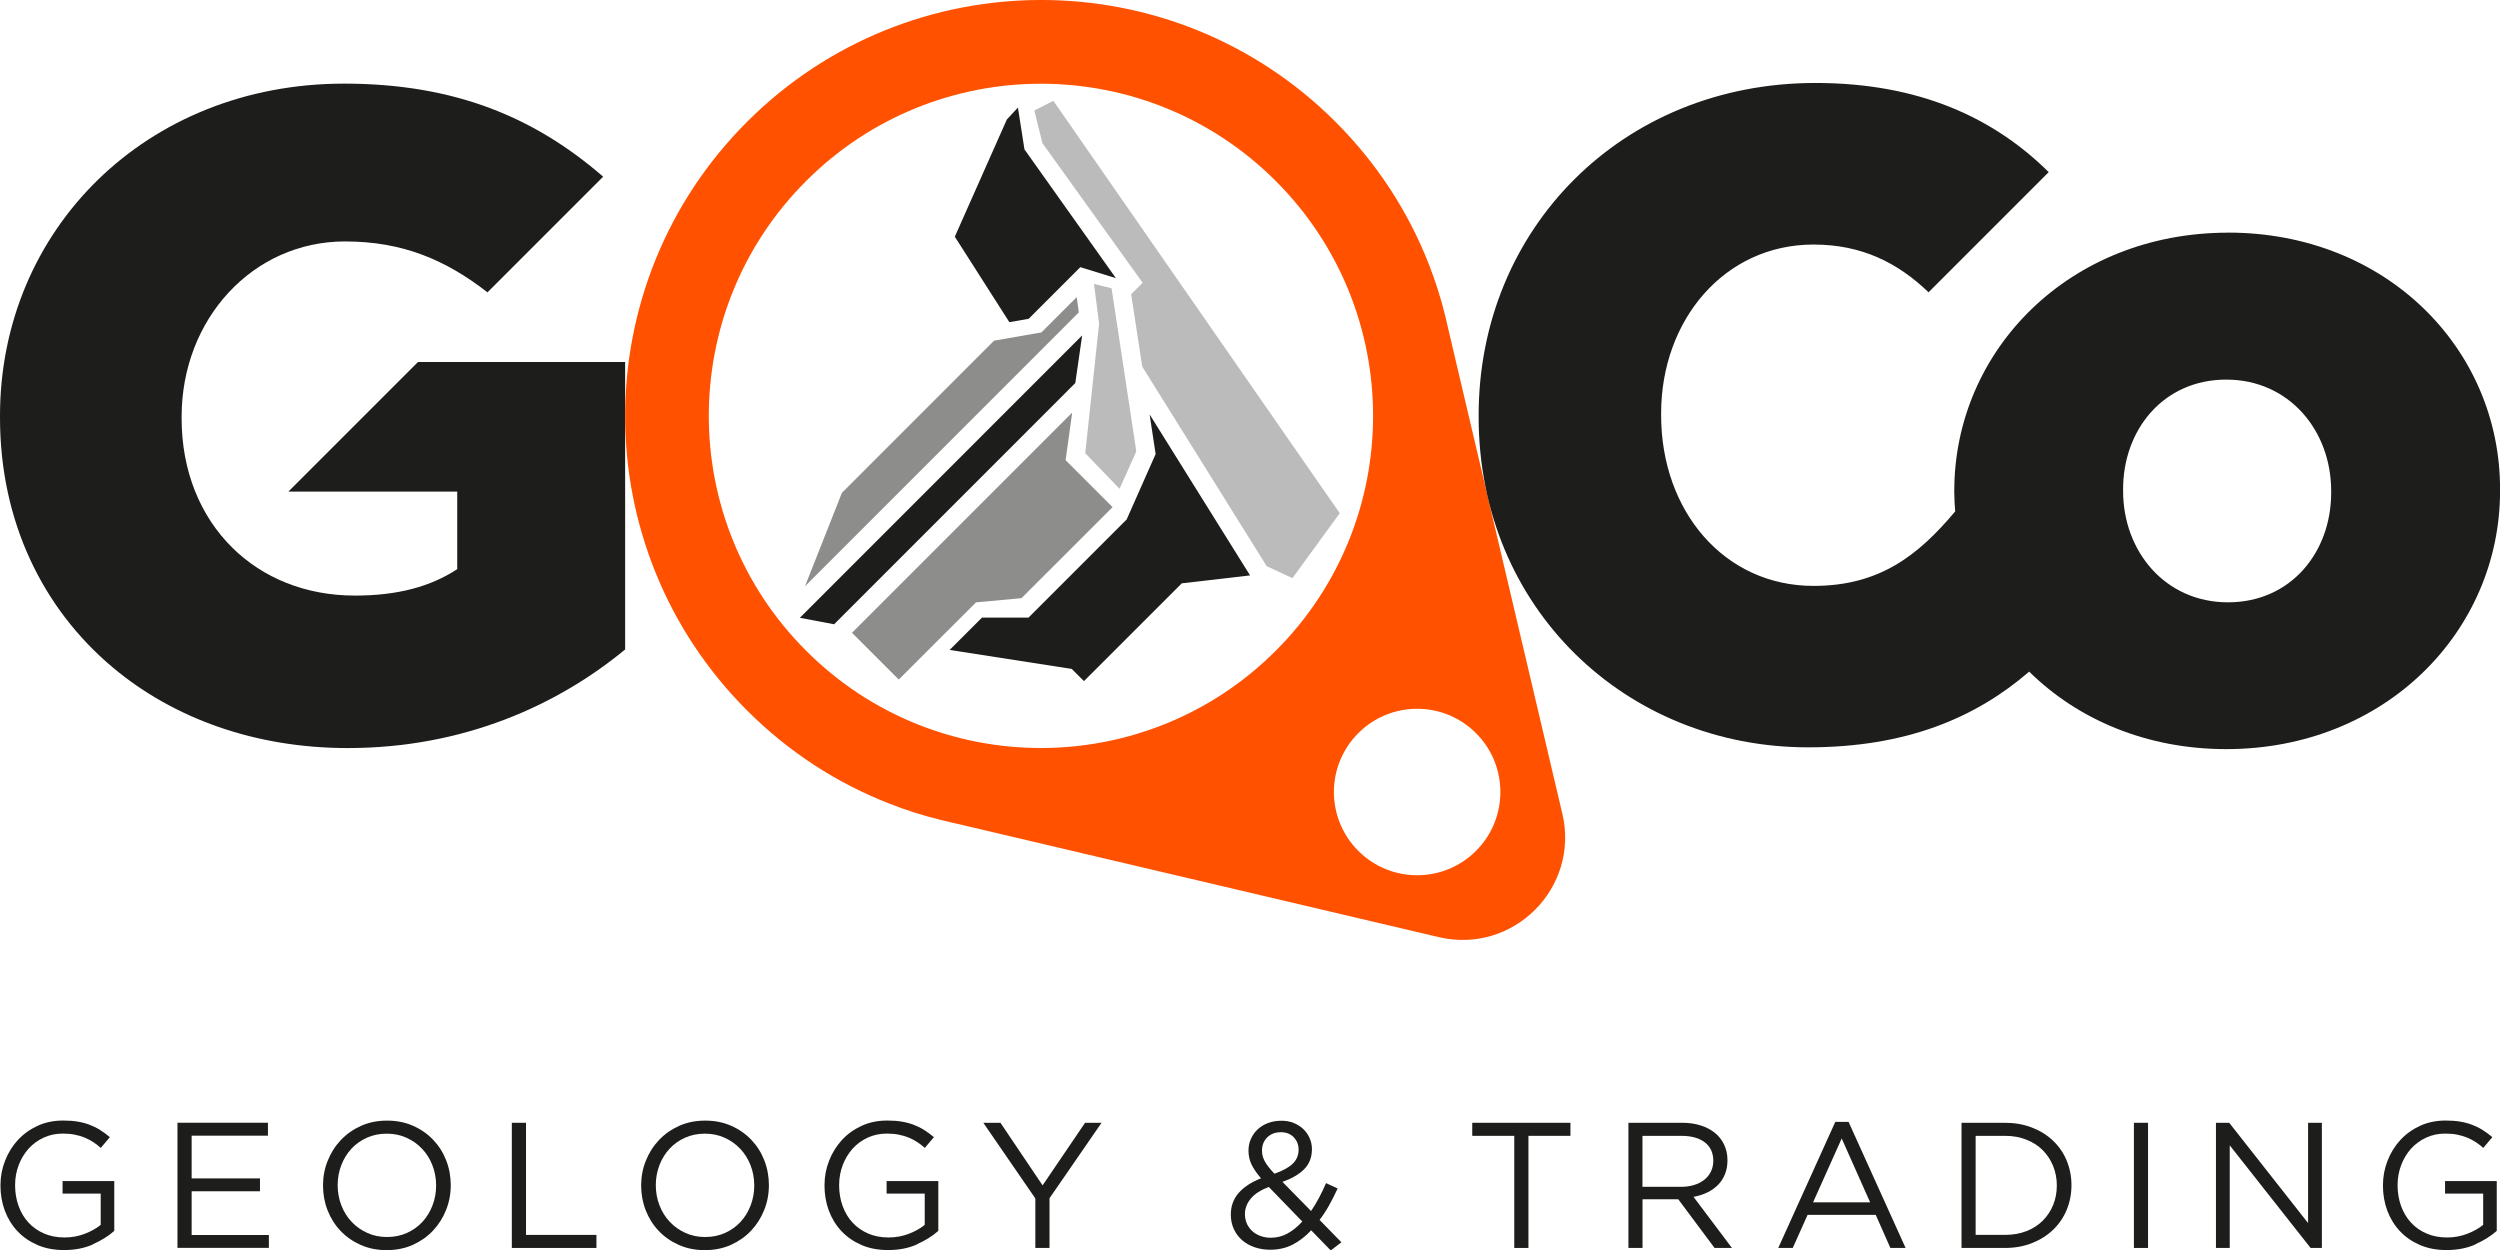 <?xml version="1.0" encoding="UTF-8"?>
<svg id="Capa_2" xmlns="http://www.w3.org/2000/svg" viewBox="0 0 379.08 189.61">
  <defs>
    <style>
      .cls-1 {
        opacity: .5;
      }

      .cls-1, .cls-2, .cls-3 {
        fill: #1d1d1b;
      }

      .cls-2 {
        opacity: .3;
      }

      .cls-4 {
        fill: #ff5100;
      }
    </style>
  </defs>
  <g id="Capa_1-2" data-name="Capa_1">
    <polygon class="cls-2" points="203.15 77.82 159.72 15.28 156.84 16.76 158.06 21.7 173.26 42.87 171.52 44.62 173.2 55.59 192.07 85.85 195.97 87.67 203.15 77.82"/>
    <polygon class="cls-3" points="189.55 87.25 174.32 62.84 175.23 68.85 170.84 78.76 155.95 93.65 148.9 93.65 144 98.55 162.51 101.43 164.36 103.28 179.2 88.45 189.55 87.25"/>
    <polygon class="cls-1" points="168.7 76.9 161.58 69.78 162.58 62.56 129.19 95.95 136.28 103.04 147.99 91.34 154.89 90.7 168.7 76.9"/>
    <polygon class="cls-3" points="163.05 58.08 164.09 50.86 121.28 93.68 126.48 94.66 163.05 58.08"/>
    <polygon class="cls-1" points="163.58 47.37 122.06 88.9 127.66 74.73 150.72 51.66 157.92 50.4 163.27 45.05 163.58 47.37"/>
    <polygon class="cls-3" points="153.05 48.85 144.78 35.89 152.67 18.12 154.35 16.31 155.34 22.65 169.21 42.18 163.81 40.51 155.98 48.34 153.05 48.85"/>
    <polygon class="cls-2" points="172.3 68.44 169.76 74.12 164.56 68.72 166.66 49.06 165.88 43.06 168.55 43.71 172.3 68.44"/>
    <path class="cls-3" d="M63.38,54.89l-9.43,9.43-10.22,10.22h25.6v11.76c-4.01,2.63-8.99,4.01-15.5,4.01-7.52,0-13.98-2.69-18.61-7.27-4.83-4.77-7.68-11.59-7.68-19.58v-.28c0-14.81,10.79-26.57,24.77-26.57,8.74,0,15.27,2.79,21.61,7.72l17.54-17.54c-10.24-8.86-22.28-14.11-39.3-14.11C22.14,12.69,0,34.83,0,63.06v.28c0,15.7,6.46,28.93,17.08,37.85,9.23,7.75,21.61,12.24,35.64,12.24,17.57,0,31.83-6.5,42.07-14.95v-43.59h-31.42Z"/>
    <path class="cls-4" d="M236.9,123.38l-17.37-73.81-.34-1.48c-.66-2.73-1.51-5.41-2.54-8.05-3.07-7.85-7.8-15.22-14.13-21.55-24.65-24.65-64.6-24.66-89.25-.01-24.64,24.64-24.64,64.6.01,89.25,6.34,6.34,13.7,11.06,21.57,14.12,2.48.98,5.02,1.79,7.59,2.42l1.92.47.17.03,73.64,17.33c11.28,2.65,21.39-7.47,18.73-18.73ZM122.23,98.67c-19.67-19.67-19.67-51.56,0-71.22,19.67-19.67,51.56-19.67,71.22,0,19.67,19.67,19.67,51.56,0,71.22-19.67,19.67-51.56,19.67-71.22,0ZM223.81,129.02c-4.93,4.93-12.92,4.93-17.85,0s-4.93-12.92,0-17.85,12.92-4.93,17.85,0,4.93,12.92,0,17.85Z"/>
    <path class="cls-3" d="M14.08,188.7c-1.29.57-2.74.85-4.35.85-1.5,0-2.84-.25-4.03-.76-1.18-.51-2.2-1.2-3.04-2.09-.84-.89-1.48-1.93-1.93-3.12-.44-1.19-.66-2.47-.66-3.82s.23-2.55.69-3.74c.46-1.19,1.11-2.24,1.94-3.15.83-.9,1.83-1.62,3-2.16s2.46-.8,3.89-.8c.8,0,1.52.05,2.18.16.66.11,1.27.27,1.84.49.57.22,1.1.48,1.6.8.5.32.98.67,1.45,1.07l-1.38,1.63c-.36-.33-.74-.62-1.14-.88-.4-.26-.83-.49-1.29-.68-.46-.19-.97-.34-1.52-.45-.55-.11-1.16-.16-1.83-.16-1.05,0-2.02.21-2.9.62-.89.42-1.65.98-2.28,1.68-.63.71-1.13,1.54-1.49,2.49-.36.95-.54,1.96-.54,3.03,0,1.14.18,2.2.53,3.16s.85,1.81,1.5,2.51,1.44,1.26,2.36,1.66,1.96.6,3.12.6c1.08,0,2.11-.19,3.06-.56.96-.37,1.76-.82,2.41-1.35v-4.74h-5.78v-1.9h7.84v7.55c-.89.79-1.98,1.47-3.27,2.04Z"/>
    <path class="cls-3" d="M40.64,172.2h-11.58v6.48h10.36v1.95h-10.36v6.64h11.71v1.95h-13.86v-18.98h13.72v1.95Z"/>
    <path class="cls-3" d="M67.64,183.47c-.47,1.18-1.13,2.23-1.98,3.13-.85.9-1.87,1.62-3.06,2.16-1.19.53-2.51.8-3.96.8s-2.76-.26-3.95-.79-2.2-1.23-3.05-2.13c-.85-.89-1.5-1.93-1.97-3.12-.46-1.18-.69-2.44-.69-3.76s.23-2.57.71-3.75c.47-1.18,1.13-2.23,1.98-3.13.85-.9,1.87-1.62,3.06-2.16,1.19-.53,2.51-.8,3.96-.8s2.76.26,3.95.79c1.18.52,2.2,1.23,3.05,2.13.85.89,1.51,1.93,1.97,3.12.46,1.18.69,2.44.69,3.76s-.24,2.57-.71,3.75ZM65.57,176.7c-.37-.96-.89-1.79-1.56-2.5s-1.46-1.27-2.37-1.68c-.91-.42-1.91-.62-3-.62s-2.08.2-3,.61c-.91.41-1.69.96-2.35,1.67s-1.16,1.53-1.53,2.48c-.37.95-.56,1.97-.56,3.05s.19,2.11.56,3.06c.37.96.89,1.79,1.56,2.5.67.71,1.46,1.27,2.37,1.68.91.42,1.91.62,3,.62s2.08-.2,3-.61c.91-.41,1.69-.96,2.35-1.67s1.16-1.53,1.53-2.48c.37-.95.56-1.97.56-3.05s-.19-2.11-.56-3.06Z"/>
    <path class="cls-3" d="M77.62,170.25h2.14v17h10.68v1.98h-12.83v-18.98Z"/>
    <path class="cls-3" d="M115.88,183.47c-.47,1.18-1.13,2.23-1.98,3.13-.85.9-1.87,1.62-3.06,2.16-1.19.53-2.51.8-3.96.8s-2.76-.26-3.95-.79-2.2-1.23-3.05-2.13c-.85-.89-1.5-1.93-1.97-3.12-.46-1.18-.69-2.44-.69-3.76s.23-2.57.71-3.75c.47-1.18,1.13-2.23,1.98-3.13.85-.9,1.87-1.62,3.06-2.16,1.19-.53,2.51-.8,3.96-.8s2.76.26,3.95.79c1.18.52,2.2,1.23,3.05,2.13.85.89,1.51,1.93,1.97,3.12.46,1.18.69,2.44.69,3.76s-.24,2.57-.71,3.75ZM113.81,176.7c-.37-.96-.89-1.79-1.56-2.5s-1.46-1.27-2.37-1.68c-.91-.42-1.91-.62-3-.62s-2.08.2-3,.61c-.91.41-1.69.96-2.35,1.67s-1.16,1.53-1.53,2.48c-.37.95-.56,1.97-.56,3.05s.19,2.11.56,3.06c.37.96.89,1.79,1.56,2.5.67.71,1.46,1.27,2.37,1.68.91.42,1.91.62,3,.62s2.08-.2,3-.61c.91-.41,1.69-.96,2.35-1.67s1.16-1.53,1.53-2.48c.37-.95.56-1.97.56-3.05s-.19-2.11-.56-3.06Z"/>
    <path class="cls-3" d="M139.03,188.7c-1.29.57-2.74.85-4.35.85-1.5,0-2.84-.25-4.03-.76-1.18-.51-2.2-1.2-3.04-2.09-.84-.89-1.48-1.93-1.93-3.12-.44-1.19-.66-2.47-.66-3.82s.23-2.55.69-3.74c.46-1.19,1.11-2.24,1.94-3.15.83-.9,1.83-1.62,3-2.16s2.46-.8,3.89-.8c.8,0,1.52.05,2.18.16.66.11,1.27.27,1.84.49.57.22,1.1.48,1.6.8.5.32.98.67,1.45,1.07l-1.38,1.63c-.36-.33-.74-.62-1.14-.88-.4-.26-.83-.49-1.29-.68-.46-.19-.97-.34-1.52-.45-.55-.11-1.16-.16-1.83-.16-1.05,0-2.02.21-2.9.62-.89.42-1.65.98-2.28,1.68-.63.71-1.13,1.54-1.49,2.49-.36.95-.54,1.96-.54,3.03,0,1.14.18,2.2.53,3.16s.85,1.81,1.5,2.51,1.44,1.26,2.36,1.66,1.96.6,3.12.6c1.08,0,2.11-.19,3.06-.56.96-.37,1.76-.82,2.41-1.35v-4.74h-5.78v-1.9h7.84v7.55c-.89.79-1.98,1.47-3.27,2.04Z"/>
    <path class="cls-3" d="M159.13,189.23h-2.14v-7.51l-7.89-11.47h2.6l6.39,9.49,6.44-9.49h2.5l-7.89,11.44v7.54Z"/>
    <path class="cls-3" d="M201.79,189.61l-2.98-3.06c-.87.94-1.81,1.67-2.82,2.18-1.01.52-2.14.77-3.39.77-.85,0-1.64-.13-2.37-.38-.73-.25-1.36-.61-1.9-1.08-.53-.47-.95-1.03-1.25-1.69s-.45-1.39-.45-2.18c0-1.28.4-2.38,1.19-3.28.79-.9,1.92-1.65,3.39-2.22-.65-.76-1.13-1.46-1.44-2.1-.31-.64-.46-1.34-.46-2.1,0-.63.12-1.22.37-1.78.24-.55.58-1.03,1.02-1.44.43-.41.96-.73,1.57-.96.61-.24,1.3-.35,2.06-.35.67,0,1.28.11,1.84.34.56.23,1.04.53,1.45.92s.73.85.96,1.37c.23.52.35,1.08.35,1.68,0,1.25-.4,2.26-1.19,3.05-.79.79-1.89,1.42-3.28,1.91l4.34,4.42c.42-.61.81-1.27,1.19-1.98.38-.71.74-1.46,1.08-2.25l1.76.81c-.42.9-.84,1.75-1.29,2.55-.44.79-.93,1.54-1.45,2.22l3.31,3.39-1.63,1.25ZM192.41,179.98c-1.27.47-2.19,1.07-2.77,1.79-.58.72-.87,1.49-.87,2.3,0,.52.1,1,.28,1.44.19.43.46.81.81,1.14s.77.58,1.26.76c.49.18,1.02.27,1.6.27.9,0,1.75-.22,2.54-.66.79-.44,1.52-1.04,2.21-1.8l-5.07-5.23ZM196.17,172.43c-.51-.5-1.15-.75-1.93-.75-.87,0-1.56.26-2.09.79-.52.52-.79,1.18-.79,1.98,0,.29.03.56.09.81.06.25.17.51.31.79.14.27.34.57.58.88.24.32.55.66.91,1.04,1.21-.42,2.12-.91,2.74-1.49.61-.58.92-1.29.92-2.14,0-.78-.25-1.41-.76-1.91Z"/>
    <path class="cls-3" d="M231.75,189.23h-2.14v-17h-6.37v-1.98h14.89v1.98h-6.37v17Z"/>
    <path class="cls-3" d="M259.98,189.23l-5.5-7.38h-5.42v7.38h-2.14v-18.98h8.16c1.05,0,1.99.14,2.83.41.84.27,1.56.66,2.16,1.15.6.5,1.06,1.09,1.38,1.79s.49,1.47.49,2.32c0,.8-.13,1.51-.38,2.13s-.61,1.17-1.07,1.63-1.01.85-1.64,1.15-1.32.52-2.06.65l5.83,7.75h-2.63ZM258.51,173.22c-.85-.66-2.05-.99-3.59-.99h-5.87v7.73h5.84c.71,0,1.36-.09,1.96-.27.6-.18,1.11-.44,1.55-.78.43-.34.77-.75,1.02-1.24.24-.49.37-1.04.37-1.66,0-1.2-.43-2.13-1.28-2.79Z"/>
    <path class="cls-3" d="M288.94,189.23h-2.3l-2.22-5.02h-10.33l-2.25,5.02h-2.2l8.65-19.12h2.01l8.65,19.12ZM279.26,172.63l-4.34,9.68h8.65l-4.31-9.68Z"/>
    <path class="cls-3" d="M313.37,183.47c-.49,1.17-1.18,2.17-2.07,3.02s-1.96,1.52-3.2,2.01-2.6.73-4.08.73h-6.59v-18.98h6.59c1.48,0,2.84.24,4.08.72,1.24.48,2.31,1.14,3.2,1.99s1.59,1.85,2.07,3.01.73,2.4.73,3.74-.24,2.59-.73,3.75ZM311.32,176.81c-.37-.92-.9-1.72-1.57-2.4s-1.5-1.21-2.48-1.6c-.98-.39-2.06-.58-3.25-.58h-4.45v15.02h4.45c1.19,0,2.28-.19,3.25-.57.98-.38,1.8-.91,2.48-1.59.68-.68,1.2-1.47,1.57-2.37.37-.9.56-1.89.56-2.96s-.19-2.03-.56-2.96Z"/>
    <path class="cls-3" d="M325.71,170.25v18.98h-2.14v-18.98h2.14Z"/>
    <path class="cls-3" d="M349.98,170.25h2.09v18.98h-1.71l-12.26-15.56v15.56h-2.09v-18.98h2.01l11.96,15.21v-15.21Z"/>
    <path class="cls-3" d="M375.34,188.7c-1.29.57-2.74.85-4.35.85-1.5,0-2.84-.25-4.03-.76-1.18-.51-2.2-1.2-3.04-2.09s-1.48-1.93-1.93-3.12c-.44-1.19-.66-2.47-.66-3.82s.23-2.55.69-3.74c.46-1.19,1.11-2.24,1.94-3.15.83-.9,1.83-1.62,3-2.16s2.46-.8,3.89-.8c.8,0,1.52.05,2.18.16.66.11,1.27.27,1.84.49s1.1.48,1.6.8c.5.32.98.67,1.45,1.07l-1.38,1.63c-.36-.33-.74-.62-1.14-.88s-.83-.49-1.29-.68c-.46-.19-.97-.34-1.52-.45-.55-.11-1.16-.16-1.83-.16-1.05,0-2.02.21-2.9.62-.89.42-1.65.98-2.28,1.68-.63.71-1.13,1.54-1.49,2.49-.36.95-.54,1.96-.54,3.03,0,1.14.18,2.2.53,3.16s.85,1.81,1.5,2.51c.65.71,1.44,1.26,2.36,1.66s1.96.6,3.12.6c1.08,0,2.11-.19,3.06-.56s1.76-.82,2.41-1.35v-4.74h-5.78v-1.9h7.84v7.55c-.89.79-1.98,1.47-3.27,2.04Z"/>
    <path class="cls-3" d="M337.84,35.28c-24.08,0-41.51,17.85-41.51,39.16v.28c0,.95.07,1.89.14,2.82-5.69,6.8-11.6,11.3-21.48,11.3-13.56,0-23.11-11.35-23.11-25.88v-.28c0-14.11,9.55-25.6,23.11-25.6,7.27,0,12.75,2.73,17.44,7.24l18.22-18.22c-8.28-8.2-19.57-13.52-35.38-13.52-29.34,0-51.06,22.14-51.06,50.37v.28c0,28.92,22.28,50.09,49.96,50.09,14.93,0,25.43-4.5,33.52-11.48,7.33,7.23,17.75,11.75,29.88,11.75,24.08,0,41.52-17.85,41.52-39.16v-.28c0-21.31-17.3-38.88-41.24-38.88ZM353.48,74.72c0,8.99-6.09,16.61-15.64,16.61s-15.91-7.75-15.91-16.88v-.28c0-8.99,6.09-16.61,15.64-16.61s15.91,7.75,15.91,16.88v.28Z"/>
  </g>
</svg>